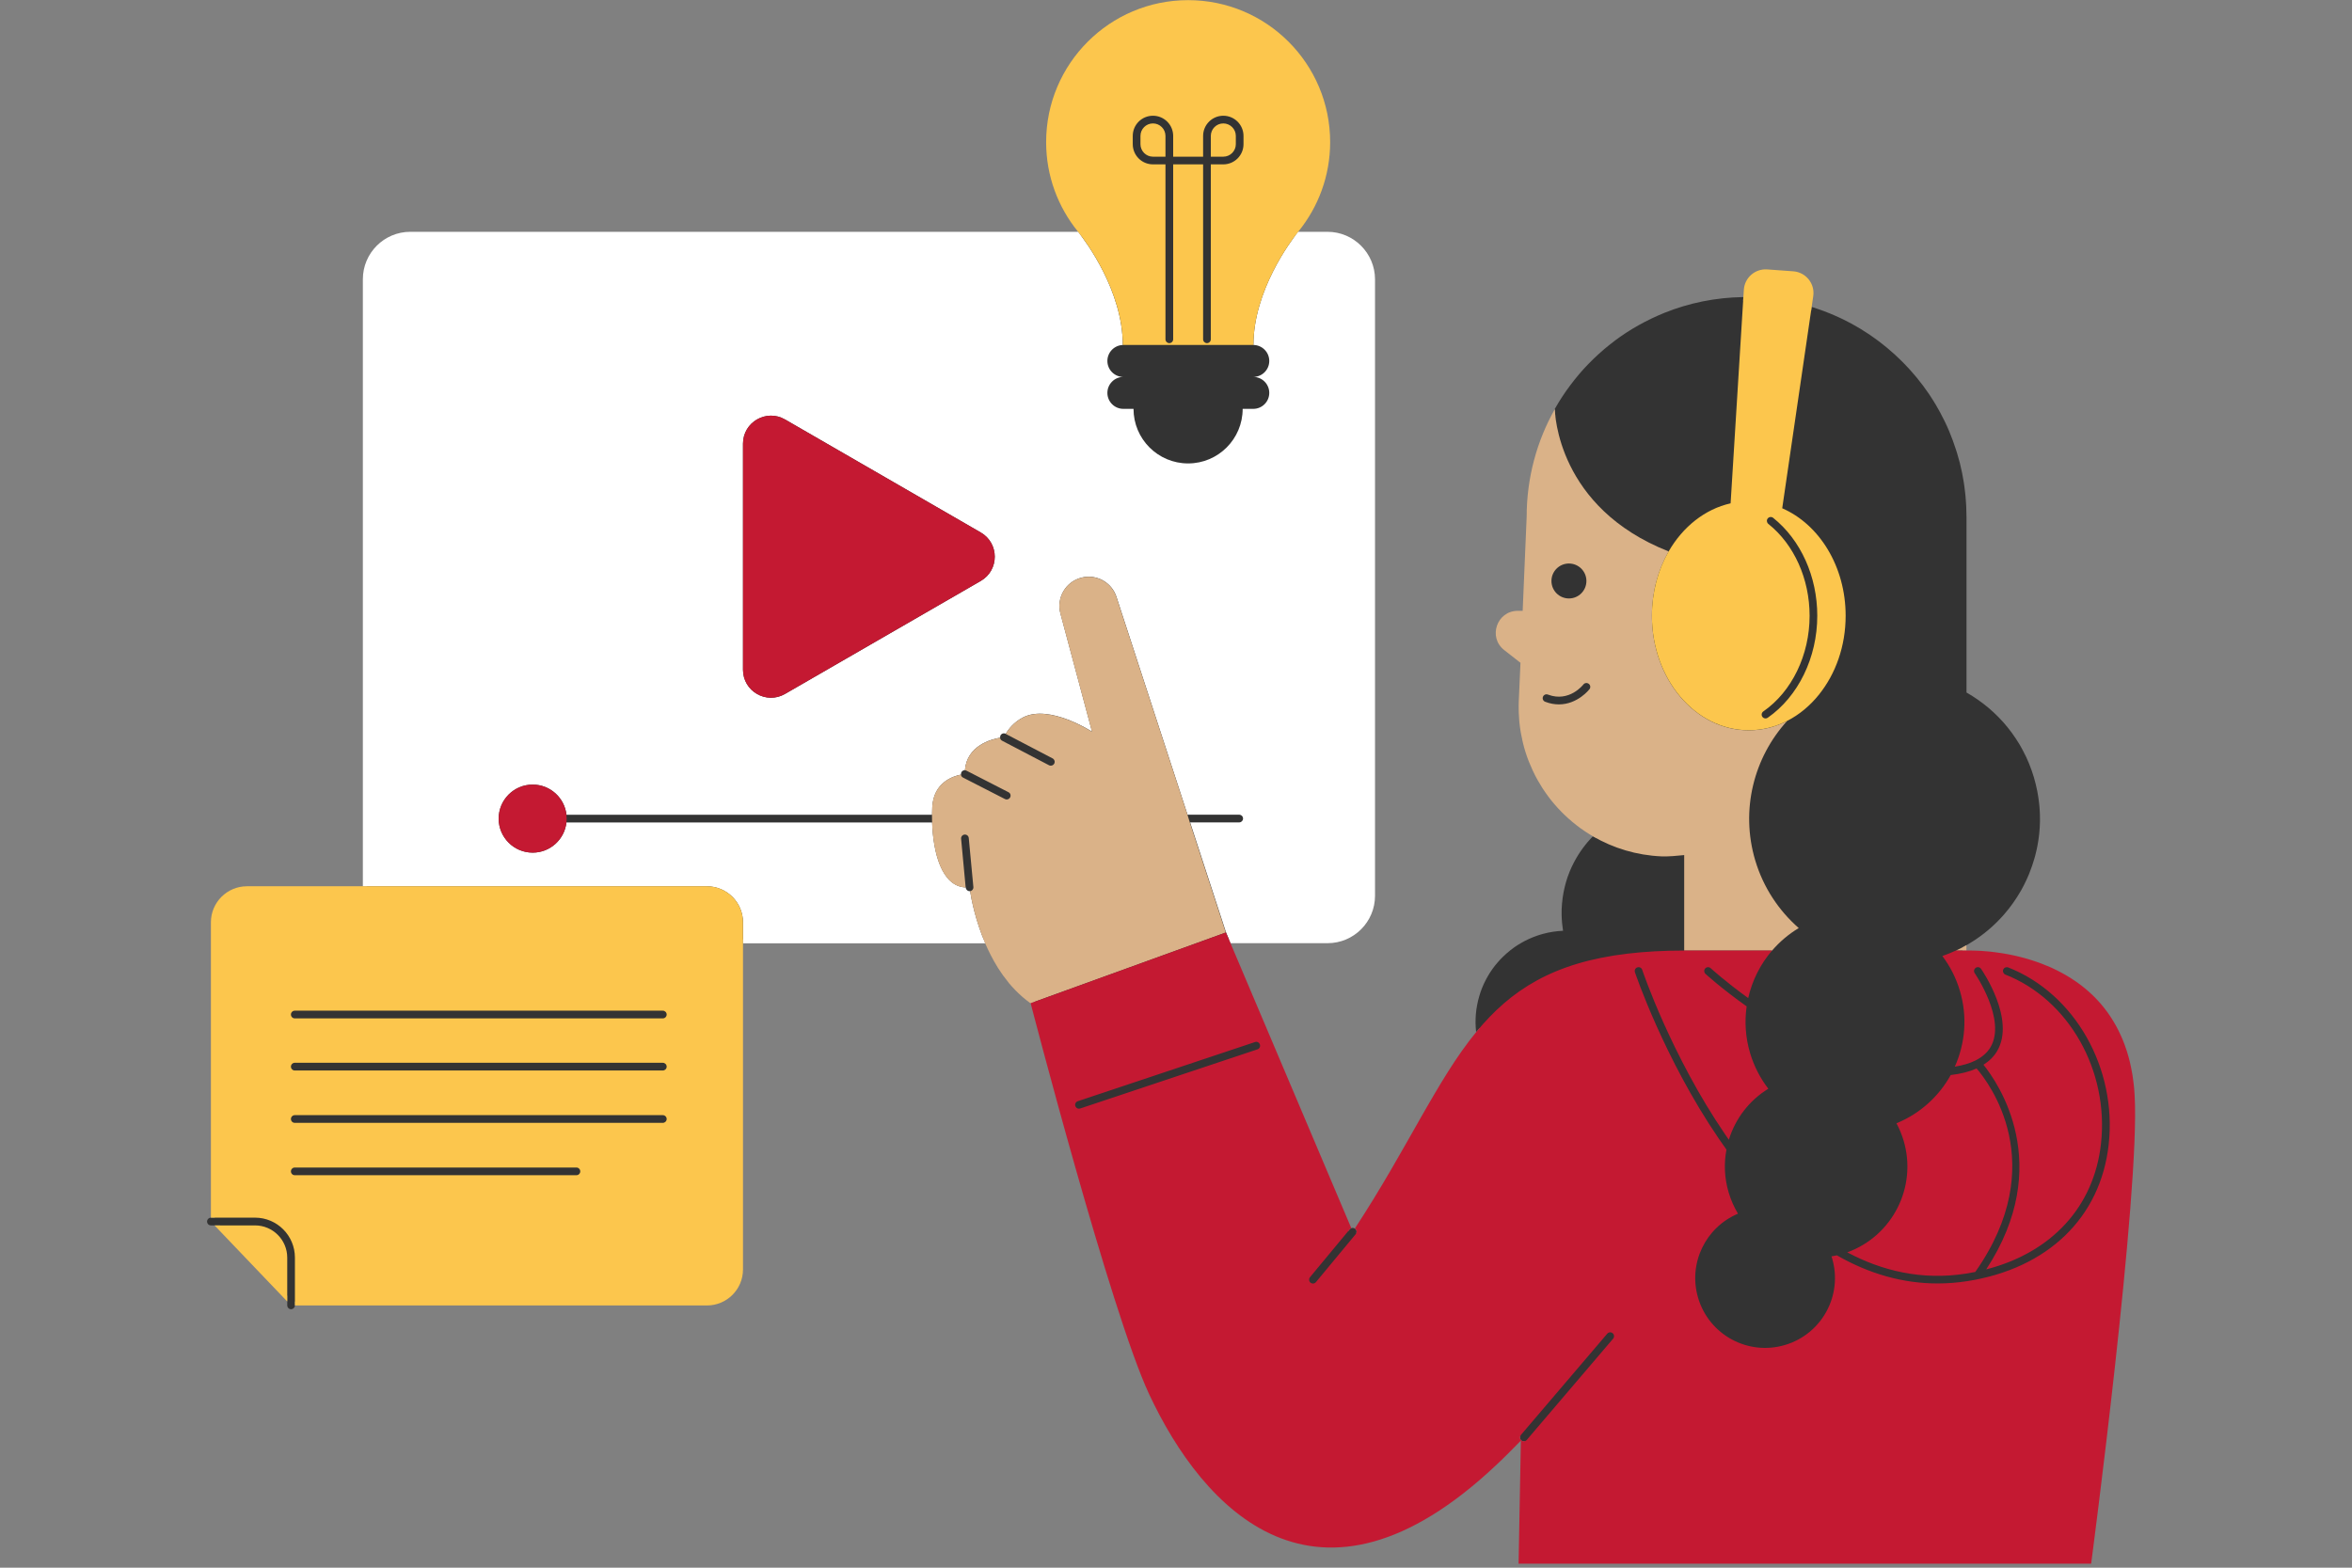 <svg xmlns="http://www.w3.org/2000/svg" xmlns:xlink="http://www.w3.org/1999/xlink" width="507" viewBox="0 0 380.25 253.5" height="338" preserveAspectRatio="xMidYMid meet"><rect x="0" y="0" width="380.25" height="253.5" fill="#808080" stroke="none"/><defs><clipPath id="d05c536bb6"><path d="M 33.477 0 L 345 0 L 345 253 L 33.477 253 Z M 33.477 0 " clip-rule="nonzero"></path></clipPath></defs><g clip-path="url(#d05c536bb6)"><path fill="#333333" d="M 337.531 252.227 L 246.145 252.227 L 246.5 233.039 C 246.449 233.051 246.406 233.07 246.359 233.07 C 246.215 233.07 246.07 233.02 245.953 232.922 C 245.699 232.703 245.668 232.324 245.871 232.062 L 245.438 232.516 C 244.055 233.949 242.711 235.277 241.438 236.48 C 232.184 245.195 223.367 249.621 215.223 249.621 C 200.047 249.621 190.613 234.301 186.344 225.176 C 180.223 212.09 167.359 162.57 167.23 162.066 L 167.172 161.852 L 166.988 161.719 C 164.051 159.629 161.652 156.457 159.863 152.281 L 159.699 151.902 L 119.5 151.902 L 119.5 205.258 C 119.5 208.133 117.164 210.465 114.289 210.465 L 47.68 210.465 L 47.68 211.086 C 47.68 211.176 47.664 211.254 47.633 211.328 C 47.617 211.359 47.594 211.387 47.574 211.418 C 47.531 211.492 47.469 211.547 47.402 211.598 C 47.301 211.664 47.191 211.711 47.066 211.711 C 46.723 211.711 46.441 211.43 46.441 211.086 L 46.441 209.531 L 35.555 198.152 L 34.098 198.152 C 33.754 198.152 33.477 197.871 33.477 197.527 C 33.477 197.188 33.754 196.906 34.098 196.906 L 34.719 196.906 L 34.719 149.152 C 34.719 146.277 37.055 143.941 39.93 143.941 L 59.285 143.941 L 59.285 45.152 C 59.285 41.262 62.445 38.102 66.336 38.102 L 175.598 38.102 L 175.461 37.934 L 175.469 37.934 L 174.715 36.996 C 171.465 32.977 169.754 28.129 169.754 22.977 C 169.754 10.66 179.773 0.637 192.094 0.637 C 204.406 0.637 214.426 10.656 214.426 22.977 C 214.426 28.133 212.707 32.98 209.465 36.996 L 208.582 38.09 L 209.883 38.102 L 214.625 38.102 C 218.512 38.102 221.676 41.262 221.676 45.152 L 221.676 144.863 C 221.676 148.754 218.512 151.914 214.625 151.914 L 197.992 151.914 L 217.977 199.066 L 218.219 198.773 C 218.289 198.691 218.371 198.641 218.457 198.605 C 218.543 198.566 218.633 198.555 218.723 198.562 C 218.742 198.562 218.754 198.562 218.773 198.566 C 218.863 198.582 218.953 198.609 219.035 198.66 C 219.055 198.672 219.078 198.68 219.098 198.691 C 219.348 198.898 219.383 199.246 219.211 199.508 L 219.223 199.512 L 219.559 198.996 C 223.266 193.328 226.289 188.004 228.953 183.297 C 232.488 177.062 235.535 171.68 239.129 167.301 L 239.297 167.094 L 239.266 166.836 C 239.238 166.621 239.238 166.43 239.227 166.223 C 239.035 166.449 238.84 166.672 238.648 166.902 C 238.648 166.902 238.648 166.902 238.648 166.895 C 238.625 166.668 238.605 166.438 238.586 166.199 C 238.574 165.965 238.562 165.727 238.555 165.488 C 238.547 165.234 238.555 164.984 238.562 164.738 C 238.562 164.656 238.574 164.574 238.574 164.496 C 238.578 164.328 238.594 164.16 238.605 163.996 C 238.609 163.891 238.629 163.785 238.641 163.68 C 238.656 163.543 238.668 163.398 238.684 163.262 C 238.699 163.152 238.723 163.031 238.742 162.922 C 238.762 162.797 238.777 162.664 238.805 162.539 C 238.828 162.422 238.855 162.305 238.879 162.188 C 238.902 162.066 238.93 161.949 238.953 161.832 C 238.984 161.707 239.016 161.59 239.051 161.465 C 239.082 161.352 239.109 161.246 239.141 161.133 C 239.176 161.004 239.219 160.879 239.258 160.75 C 239.289 160.648 239.32 160.551 239.352 160.449 C 239.395 160.32 239.445 160.188 239.496 160.059 C 239.531 159.965 239.562 159.871 239.602 159.777 C 239.656 159.641 239.711 159.512 239.77 159.379 C 239.805 159.293 239.836 159.211 239.879 159.125 C 239.941 158.988 240.012 158.852 240.078 158.715 C 240.117 158.641 240.152 158.566 240.191 158.488 C 240.266 158.348 240.34 158.211 240.414 158.074 C 240.453 158.004 240.488 157.938 240.527 157.875 C 240.609 157.73 240.695 157.594 240.781 157.449 C 240.82 157.395 240.852 157.332 240.887 157.277 C 240.98 157.133 241.074 156.992 241.176 156.855 C 241.211 156.805 241.242 156.754 241.281 156.699 C 241.379 156.555 241.492 156.41 241.598 156.273 C 241.629 156.23 241.664 156.188 241.695 156.145 C 241.809 156 241.926 155.859 242.047 155.723 C 242.078 155.684 242.109 155.648 242.141 155.609 C 242.262 155.465 242.387 155.324 242.52 155.188 C 242.551 155.156 242.574 155.125 242.605 155.094 C 242.742 154.949 242.879 154.812 243.023 154.676 C 243.047 154.652 243.07 154.625 243.098 154.609 C 243.246 154.465 243.395 154.328 243.547 154.195 C 243.562 154.18 243.59 154.16 243.605 154.141 C 243.762 154.004 243.926 153.867 244.094 153.738 C 244.113 153.723 244.125 153.711 244.141 153.691 C 244.309 153.555 244.484 153.43 244.66 153.301 C 244.672 153.293 244.684 153.281 244.695 153.27 C 244.875 153.141 245.059 153.016 245.242 152.895 C 245.25 152.891 245.262 152.883 245.27 152.879 C 245.457 152.754 245.648 152.637 245.848 152.523 C 245.855 152.523 245.859 152.516 245.867 152.516 C 246.066 152.398 246.266 152.285 246.469 152.18 C 246.469 152.18 246.477 152.18 246.477 152.176 C 248.348 151.199 250.457 150.605 252.699 150.512 C 252.637 150.133 252.594 149.746 252.555 149.363 C 252.547 149.281 252.535 149.199 252.531 149.121 C 252.5 148.727 252.473 148.328 252.469 147.93 C 252.461 147.625 252.469 147.32 252.473 147.016 C 252.48 146.93 252.488 146.844 252.492 146.75 C 252.504 146.539 252.512 146.32 252.531 146.109 C 252.535 146.02 252.547 145.926 252.562 145.84 C 252.578 145.629 252.605 145.422 252.629 145.219 C 252.641 145.137 252.656 145.055 252.668 144.977 C 252.699 144.766 252.73 144.547 252.773 144.336 C 252.785 144.266 252.805 144.199 252.816 144.129 C 252.859 143.906 252.91 143.688 252.961 143.465 C 252.973 143.406 252.992 143.344 253.004 143.289 C 253.059 143.059 253.121 142.836 253.184 142.609 C 253.195 142.566 253.215 142.52 253.227 142.473 C 253.297 142.238 253.371 142.008 253.449 141.777 C 253.465 141.746 253.477 141.715 253.488 141.676 C 253.574 141.434 253.664 141.191 253.762 140.957 C 253.77 140.938 253.781 140.914 253.785 140.895 C 253.887 140.645 254 140.402 254.109 140.16 C 254.117 140.148 254.121 140.133 254.129 140.121 C 254.246 139.875 254.371 139.625 254.496 139.383 C 254.496 139.375 254.504 139.371 254.504 139.371 C 255.312 137.844 256.332 136.449 257.531 135.23 C 257.719 135.336 257.914 135.438 258.105 135.543 L 258.539 135.102 L 257.844 134.695 C 250.246 130.277 245.762 122.098 246.145 113.34 L 246.434 106.871 L 243.551 104.613 C 242.34 103.664 242.262 102.309 242.594 101.352 C 242.922 100.395 243.82 99.379 245.363 99.379 L 246.781 99.379 L 246.781 98.758 L 247.43 83.586 C 247.43 77.863 248.816 72.258 251.449 67.277 C 251.379 66.645 251.367 66.234 251.359 66.133 C 251.547 65.797 251.746 65.469 251.945 65.137 C 252.02 65.012 252.105 64.891 252.18 64.758 C 252.305 64.559 252.43 64.359 252.562 64.16 C 252.66 64.004 252.766 63.855 252.867 63.707 C 252.977 63.539 253.09 63.371 253.203 63.207 C 253.312 63.047 253.438 62.887 253.559 62.723 C 253.664 62.574 253.77 62.426 253.879 62.281 C 254.012 62.109 254.141 61.941 254.273 61.773 C 254.371 61.641 254.477 61.504 254.578 61.375 C 254.719 61.191 254.871 61.02 255.02 60.84 C 255.117 60.719 255.211 60.602 255.312 60.488 C 255.469 60.305 255.629 60.121 255.789 59.941 C 255.883 59.836 255.973 59.73 256.062 59.633 C 256.238 59.445 256.414 59.258 256.586 59.078 C 256.676 58.984 256.762 58.891 256.848 58.805 C 257.035 58.609 257.227 58.426 257.414 58.238 C 257.496 58.156 257.578 58.074 257.656 58 C 257.855 57.809 258.062 57.613 258.273 57.422 C 258.348 57.355 258.418 57.285 258.492 57.219 C 258.707 57.02 258.934 56.824 259.152 56.637 C 259.219 56.582 259.281 56.527 259.344 56.469 C 259.574 56.27 259.809 56.078 260.047 55.891 C 260.109 55.84 260.164 55.793 260.223 55.75 C 260.469 55.551 260.719 55.355 260.973 55.168 C 261.023 55.133 261.074 55.09 261.121 55.051 C 261.383 54.859 261.652 54.664 261.918 54.473 C 261.965 54.441 262.008 54.41 262.051 54.379 C 262.324 54.188 262.605 54 262.883 53.82 C 262.922 53.793 262.957 53.77 262.996 53.746 C 263.281 53.559 263.574 53.371 263.875 53.195 C 263.906 53.18 263.934 53.16 263.965 53.141 C 264.27 52.953 264.578 52.781 264.887 52.605 C 264.914 52.594 264.93 52.582 264.957 52.57 C 265.273 52.387 265.59 52.219 265.914 52.051 C 265.934 52.047 265.953 52.035 265.965 52.027 C 266.293 51.859 266.625 51.691 266.961 51.531 C 266.973 51.523 266.984 51.516 266.992 51.512 C 267.332 51.348 267.676 51.188 268.023 51.039 C 268.031 51.039 268.035 51.031 268.035 51.031 C 268.383 50.875 268.738 50.727 269.102 50.582 C 273.043 48.996 277.344 48.102 281.844 48.039 L 281.805 48.66 C 281.824 48.66 281.836 48.66 281.855 48.66 L 282.434 48.656 L 282.539 46.926 C 282.633 45.402 283.902 44.207 285.434 44.207 C 285.5 44.207 285.578 44.207 285.645 44.211 L 289.863 44.516 C 290.68 44.574 291.406 44.957 291.918 45.594 C 292.426 46.227 292.645 47.023 292.527 47.828 L 292.203 50.062 L 292.715 50.215 C 292.746 50.23 292.777 50.234 292.809 50.246 L 292.898 49.625 C 293.004 49.656 293.105 49.695 293.203 49.727 C 293.609 49.855 294.016 49.992 294.41 50.137 C 294.605 50.203 294.793 50.277 294.977 50.348 C 295.289 50.465 295.602 50.582 295.906 50.715 C 296.105 50.797 296.305 50.883 296.496 50.965 C 296.801 51.094 297.102 51.23 297.398 51.367 C 297.586 51.453 297.766 51.535 297.953 51.629 C 298.309 51.805 298.656 51.984 299.012 52.172 C 299.129 52.234 299.246 52.289 299.359 52.352 C 299.809 52.594 300.25 52.855 300.691 53.117 C 300.848 53.211 301 53.309 301.156 53.41 C 301.449 53.59 301.742 53.777 302.023 53.961 C 302.195 54.082 302.363 54.191 302.539 54.312 C 302.805 54.496 303.074 54.684 303.336 54.879 C 303.496 54.996 303.664 55.121 303.828 55.246 C 304.113 55.461 304.391 55.688 304.672 55.91 C 304.805 56.016 304.926 56.117 305.059 56.223 C 305.449 56.543 305.836 56.879 306.215 57.223 C 306.32 57.324 306.426 57.422 306.531 57.516 C 306.812 57.777 307.086 58.031 307.355 58.301 C 307.492 58.438 307.629 58.578 307.766 58.715 C 307.996 58.953 308.227 59.195 308.457 59.438 C 308.594 59.586 308.73 59.738 308.867 59.887 C 309.098 60.148 309.328 60.41 309.551 60.676 C 309.664 60.812 309.781 60.945 309.895 61.082 C 310.223 61.48 310.539 61.883 310.852 62.301 C 310.883 62.344 310.914 62.387 310.945 62.426 C 311.223 62.805 311.5 63.191 311.766 63.574 C 311.867 63.727 311.965 63.875 312.066 64.023 C 312.258 64.316 312.445 64.609 312.629 64.906 C 312.738 65.074 312.836 65.242 312.938 65.41 C 313.117 65.711 313.285 66.008 313.453 66.312 C 313.539 66.477 313.633 66.637 313.719 66.801 C 313.918 67.172 314.113 67.547 314.297 67.926 C 314.348 68.02 314.398 68.113 314.441 68.211 C 314.672 68.684 314.883 69.164 315.09 69.648 C 315.152 69.793 315.207 69.934 315.262 70.078 C 315.406 70.426 315.551 70.781 315.68 71.141 C 315.75 71.324 315.809 71.504 315.871 71.684 C 315.992 72.02 316.102 72.348 316.215 72.691 C 316.27 72.871 316.332 73.051 316.391 73.238 C 316.5 73.613 316.605 73.992 316.711 74.367 C 316.75 74.508 316.793 74.652 316.832 74.793 C 316.961 75.316 317.086 75.84 317.191 76.367 C 317.215 76.477 317.23 76.582 317.254 76.691 C 317.34 77.121 317.414 77.551 317.484 77.98 C 317.516 78.168 317.539 78.348 317.566 78.535 C 317.613 78.902 317.664 79.27 317.703 79.637 C 317.727 79.836 317.746 80.027 317.766 80.227 C 317.801 80.605 317.828 80.992 317.852 81.379 C 317.863 81.551 317.875 81.734 317.883 81.906 C 317.906 82.465 317.926 83.027 317.926 83.586 L 317.926 111.984 C 318.562 112.348 319.184 112.738 319.781 113.156 C 320.078 113.359 320.371 113.578 320.656 113.801 C 320.664 113.809 320.668 113.809 320.676 113.812 C 320.957 114.031 321.234 114.258 321.512 114.488 C 321.523 114.5 321.535 114.504 321.547 114.516 C 321.816 114.742 322.074 114.977 322.332 115.215 C 322.352 115.234 322.367 115.25 322.387 115.27 C 322.637 115.5 322.879 115.738 323.117 115.98 C 323.141 116.012 323.172 116.035 323.195 116.066 C 323.426 116.305 323.652 116.539 323.867 116.781 C 323.906 116.824 323.941 116.871 323.98 116.914 C 324.184 117.148 324.391 117.387 324.582 117.629 C 324.633 117.684 324.676 117.746 324.719 117.805 C 324.906 118.031 325.086 118.27 325.262 118.512 C 325.316 118.586 325.367 118.66 325.422 118.742 C 325.586 118.973 325.746 119.203 325.902 119.434 C 325.965 119.527 326.027 119.625 326.09 119.727 C 326.234 119.941 326.371 120.168 326.508 120.391 C 326.574 120.508 326.645 120.629 326.707 120.746 C 326.824 120.957 326.949 121.168 327.059 121.387 C 327.137 121.531 327.203 121.68 327.277 121.824 C 327.379 122.023 327.477 122.215 327.578 122.418 C 327.656 122.594 327.73 122.773 327.809 122.949 C 327.887 123.129 327.969 123.305 328.043 123.484 C 328.137 123.707 328.219 123.934 328.297 124.16 C 328.355 124.305 328.41 124.441 328.461 124.586 C 328.59 124.957 328.715 125.34 328.828 125.719 C 328.934 126.086 329.031 126.445 329.121 126.812 C 329.152 126.93 329.176 127.051 329.199 127.168 C 329.258 127.418 329.312 127.66 329.363 127.906 C 329.387 128.051 329.414 128.188 329.438 128.332 C 329.473 128.555 329.52 128.785 329.551 129.008 C 329.566 129.16 329.594 129.301 329.609 129.449 C 329.641 129.676 329.668 129.898 329.688 130.117 C 329.699 130.262 329.719 130.41 329.73 130.551 C 329.75 130.781 329.762 131.012 329.773 131.242 C 329.781 131.379 329.793 131.512 329.793 131.648 C 329.805 131.934 329.805 132.227 329.805 132.512 C 329.805 132.605 329.805 132.699 329.805 132.793 C 329.797 133.121 329.785 133.453 329.766 133.781 C 329.762 133.93 329.742 134.074 329.734 134.223 C 329.719 134.43 329.703 134.641 329.68 134.844 C 329.66 135.012 329.641 135.18 329.617 135.344 C 329.594 135.531 329.566 135.711 329.543 135.891 C 329.52 136.066 329.488 136.238 329.457 136.414 C 329.426 136.582 329.395 136.754 329.363 136.926 C 329.324 137.105 329.289 137.285 329.25 137.465 C 329.215 137.621 329.176 137.777 329.137 137.934 C 329.094 138.125 329.047 138.312 328.996 138.5 C 328.965 138.621 328.926 138.742 328.891 138.863 C 328.672 139.617 328.422 140.359 328.129 141.086 C 328.094 141.18 328.062 141.266 328.023 141.359 C 327.93 141.586 327.84 141.801 327.738 142.02 C 327.695 142.113 327.656 142.207 327.613 142.293 C 327.508 142.52 327.402 142.734 327.297 142.953 C 327.258 143.035 327.215 143.113 327.172 143.195 C 327.055 143.426 326.938 143.648 326.812 143.875 C 326.781 143.926 326.75 143.98 326.723 144.031 C 325.945 145.391 325.039 146.676 324.004 147.863 C 324 147.875 323.988 147.883 323.98 147.895 C 323.773 148.129 323.562 148.359 323.344 148.59 C 323.332 148.602 323.328 148.617 323.312 148.621 C 321.754 150.266 319.938 151.695 317.906 152.848 C 317.703 152.965 317.496 153.07 317.285 153.184 L 317.285 154.379 L 317.934 154.352 C 317.949 154.352 318.137 154.348 318.469 154.348 C 322.598 154.348 343.262 155.449 344.508 177.219 C 345.355 191.703 338.324 246.188 337.531 252.227 Z M 337.531 252.227 " fill-opacity="1" fill-rule="nonzero"></path></g><path fill="#ffffff" d="M 214.613 37.484 L 209.871 37.484 C 209.832 37.531 209.797 37.578 209.758 37.621 C 208.668 39.004 202.641 47.012 202.641 55.785 L 202.621 55.785 C 204.047 55.785 205.203 56.941 205.203 58.367 C 205.203 59.793 204.047 60.949 202.621 60.949 C 204.047 60.949 205.203 62.109 205.203 63.531 C 205.203 64.957 204.047 66.113 202.621 66.113 L 200.902 66.113 C 200.902 70.988 196.953 74.938 192.082 74.938 C 187.207 74.938 183.258 70.988 183.258 66.113 L 181.613 66.113 C 180.191 66.113 179.031 64.957 179.031 63.531 C 179.031 62.109 180.191 60.949 181.613 60.949 C 180.191 60.949 179.031 59.793 179.031 58.367 C 179.031 56.941 180.191 55.785 181.613 55.785 L 181.523 55.785 C 181.523 47.012 175.5 39.004 174.402 37.621 C 174.367 37.578 174.328 37.531 174.293 37.484 L 66.336 37.484 C 62.098 37.484 58.664 40.922 58.664 45.156 L 58.664 143.32 L 114.289 143.32 C 117.512 143.32 120.121 145.934 120.121 149.152 L 120.121 152.535 L 159.289 152.535 C 157.703 148.844 157.055 145.449 156.844 144.105 C 156.832 144.105 156.824 144.109 156.812 144.109 C 156.793 144.109 156.777 144.109 156.758 144.109 C 156.441 144.109 156.168 143.867 156.141 143.543 L 156.137 143.5 C 152.207 143.34 150.863 137.789 150.703 132.992 L 91.578 132.992 C 91.27 135.734 88.945 137.871 86.121 137.871 C 83.086 137.871 80.621 135.406 80.621 132.371 C 80.621 129.332 83.086 126.867 86.121 126.867 C 88.945 126.867 91.273 129.004 91.586 131.746 L 150.691 131.746 C 150.695 131.316 150.703 130.902 150.727 130.504 C 150.934 126.531 154.043 125.512 155.375 125.25 C 155.355 125.125 155.363 125.004 155.426 124.879 C 155.539 124.652 155.77 124.535 156.004 124.543 C 156.32 120.59 160.18 119.547 161.699 119.285 C 161.68 119.16 161.691 119.035 161.754 118.918 C 161.914 118.613 162.289 118.492 162.594 118.656 C 163.012 117.957 163.914 116.746 165.449 115.98 C 169.719 113.852 176.555 118.32 176.555 118.32 L 171.441 99.203 C 170.758 96.648 172.305 94.02 174.883 93.395 C 177.285 92.801 179.734 94.164 180.5 96.516 L 191.992 131.742 L 200.344 131.742 C 200.688 131.742 200.965 132.02 200.965 132.363 C 200.965 132.707 200.688 132.984 200.344 132.984 L 192.406 132.984 L 198.211 150.773 L 198.949 152.516 L 214.629 152.516 C 218.867 152.516 222.301 149.082 222.301 144.844 L 222.301 45.152 C 222.285 40.922 218.848 37.484 214.613 37.484 Z M 158.562 93.941 L 126.91 112.215 C 123.891 113.957 120.121 111.781 120.121 108.297 L 120.121 71.746 C 120.121 68.262 123.891 66.082 126.91 67.824 L 158.562 86.102 C 161.578 87.844 161.578 92.199 158.562 93.941 Z M 158.562 93.941 " fill-opacity="1" fill-rule="nonzero"></path><path fill="#dab288" d="M 294.113 112.27 C 294.113 112.277 294.113 112.289 294.113 112.297 C 294.094 112.309 294.082 112.316 294.07 112.328 C 294.082 112.309 294.102 112.289 294.113 112.27 Z M 316.207 153.719 L 317.914 153.719 L 317.914 152.836 C 317.367 153.152 316.793 153.449 316.207 153.719 Z M 290.805 150.07 C 289.152 151.062 287.703 152.301 286.484 153.719 L 272.285 153.719 L 272.285 138.27 C 271.074 138.391 269.859 138.516 268.629 138.48 C 264.582 138.305 260.816 137.148 257.547 135.242 C 256.617 134.703 255.727 134.105 254.887 133.453 C 254.871 133.434 254.844 133.422 254.824 133.402 C 253.992 132.75 253.195 132.047 252.457 131.293 C 252.441 131.281 252.438 131.27 252.426 131.262 C 252.07 130.902 251.727 130.527 251.398 130.148 C 251.371 130.121 251.348 130.094 251.328 130.066 C 250.656 129.289 250.043 128.461 249.477 127.602 C 249.43 127.539 249.395 127.477 249.355 127.418 C 249.094 127.012 248.848 126.594 248.605 126.172 C 248.59 126.152 248.578 126.133 248.574 126.117 C 248.324 125.668 248.086 125.215 247.871 124.746 C 247.84 124.68 247.809 124.609 247.777 124.547 C 247.598 124.156 247.422 123.766 247.262 123.359 C 247.223 123.266 247.18 123.168 247.141 123.074 C 246.781 122.145 246.48 121.195 246.238 120.219 C 246.207 120.094 246.176 119.969 246.152 119.844 C 246.059 119.445 245.977 119.043 245.902 118.629 C 245.883 118.535 245.867 118.438 245.848 118.344 C 245.766 117.852 245.699 117.355 245.648 116.855 C 245.637 116.746 245.629 116.625 245.617 116.516 C 245.578 116.117 245.555 115.711 245.543 115.301 C 245.535 115.16 245.531 115.016 245.531 114.871 C 245.52 114.363 245.52 113.844 245.543 113.328 L 245.816 107.176 L 243.184 105.117 C 240.527 103.039 242.004 98.773 245.375 98.773 L 246.172 98.773 L 246.172 98.77 L 246.816 83.582 C 246.816 77.254 248.469 71.297 251.371 66.156 C 251.391 66.836 251.809 82.098 269.777 89.168 C 268.066 92.137 267.066 95.719 267.066 99.586 C 267.066 109.809 274.078 118.094 282.727 118.094 C 284.93 118.094 287.02 117.555 288.918 116.59 C 283.566 122.477 281.34 130.934 283.766 139.113 C 285.078 143.512 287.578 147.246 290.805 150.07 Z M 250.824 93.945 C 250.824 95.508 252.09 96.773 253.648 96.773 C 255.211 96.773 256.477 95.508 256.477 93.945 C 256.477 92.387 255.211 91.121 253.648 91.121 C 252.094 91.121 250.824 92.387 250.824 93.945 Z M 256.855 110.574 C 256.582 110.367 256.188 110.418 255.984 110.691 C 255.957 110.723 253.699 113.629 250.254 112.316 C 249.93 112.191 249.574 112.352 249.449 112.676 C 249.324 113 249.488 113.355 249.812 113.477 C 250.605 113.785 251.348 113.902 252.031 113.902 C 255.07 113.902 256.953 111.469 256.973 111.445 C 257.184 111.172 257.129 110.777 256.855 110.574 Z M 191.98 131.754 L 180.488 96.527 C 179.723 94.176 177.273 92.812 174.871 93.406 C 172.293 94.035 170.746 96.66 171.43 99.219 L 176.543 118.332 C 176.543 118.332 169.711 113.863 165.438 115.992 C 163.898 116.758 163 117.973 162.582 118.668 L 170.18 122.637 C 170.484 122.801 170.602 123.172 170.441 123.477 C 170.328 123.688 170.109 123.812 169.887 123.812 C 169.785 123.812 169.691 123.789 169.602 123.746 L 162.004 119.773 C 161.816 119.676 161.711 119.496 161.684 119.301 C 160.168 119.562 156.309 120.609 155.992 124.559 C 156.078 124.559 156.168 124.578 156.254 124.621 L 163.043 128.102 C 163.348 128.258 163.473 128.629 163.309 128.941 C 163.195 129.16 162.98 129.277 162.754 129.277 C 162.66 129.277 162.562 129.25 162.469 129.207 L 155.68 125.73 C 155.492 125.637 155.387 125.457 155.355 125.262 C 154.027 125.52 150.91 126.539 150.711 130.516 C 150.691 130.914 150.68 131.328 150.672 131.758 C 150.664 132.164 150.672 132.582 150.691 133.004 C 150.852 137.797 152.195 143.352 156.121 143.512 L 155.383 135.629 C 155.352 135.289 155.602 134.984 155.941 134.953 C 156.285 134.922 156.59 135.168 156.621 135.512 L 157.367 143.438 C 157.398 143.77 157.16 144.062 156.832 144.109 C 157.043 145.453 157.691 148.852 159.277 152.543 C 159.824 153.812 160.484 155.117 161.27 156.387 C 161.293 156.43 161.324 156.473 161.348 156.52 C 161.598 156.91 161.859 157.301 162.133 157.688 C 162.164 157.73 162.195 157.773 162.234 157.816 C 162.512 158.203 162.805 158.582 163.109 158.957 C 163.117 158.965 163.117 158.969 163.121 158.977 C 163.422 159.336 163.746 159.691 164.074 160.035 C 164.129 160.094 164.191 160.156 164.25 160.215 C 164.574 160.543 164.91 160.859 165.258 161.164 C 165.32 161.223 165.387 161.277 165.449 161.328 C 165.824 161.645 166.203 161.949 166.602 162.234 C 166.602 162.234 188.715 154.223 195.926 151.609 C 197.332 151.098 198.172 150.793 198.172 150.793 L 192.367 133.004 Z M 191.98 131.754 " fill-opacity="1" fill-rule="nonzero"></path><path fill="#c41932" d="M 158.562 93.941 L 126.91 112.215 C 123.891 113.957 120.121 111.781 120.121 108.297 L 120.121 71.746 C 120.121 68.262 123.891 66.082 126.91 67.824 L 158.562 86.102 C 161.578 87.844 161.578 92.199 158.562 93.941 Z M 86.117 126.875 C 83.078 126.875 80.617 129.34 80.617 132.375 C 80.617 135.41 83.078 137.875 86.117 137.875 C 88.941 137.875 91.27 135.742 91.574 132.996 C 91.598 132.793 91.609 132.586 91.609 132.375 C 91.609 132.164 91.598 131.957 91.574 131.754 C 91.27 129.008 88.941 126.875 86.117 126.875 Z M 338.078 252.852 L 245.512 252.852 L 245.879 232.953 C 245.27 233.582 244.66 234.203 244.043 234.812 C 243.926 234.93 243.805 235.043 243.695 235.16 C 243.086 235.766 242.477 236.363 241.859 236.934 C 212.914 264.211 194.484 244.059 185.777 225.434 C 179.562 212.145 166.625 162.223 166.625 162.223 C 166.625 162.223 188.738 154.211 195.949 151.598 C 197.355 151.086 198.199 150.781 198.199 150.781 L 198.938 152.523 L 218.465 198.594 C 218.375 198.629 218.289 198.68 218.227 198.762 L 211.785 206.531 C 211.57 206.793 211.605 207.184 211.867 207.41 C 211.984 207.508 212.121 207.551 212.266 207.551 C 212.445 207.551 212.621 207.477 212.746 207.328 L 219.184 199.559 C 219.402 199.297 219.367 198.902 219.105 198.68 C 219.086 198.66 219.059 198.66 219.043 198.648 C 223.398 191.992 226.75 185.898 229.836 180.484 C 230.082 180.055 230.324 179.633 230.566 179.215 C 230.676 179.016 230.789 178.824 230.906 178.625 C 231.195 178.129 231.48 177.637 231.766 177.152 C 231.84 177.02 231.922 176.891 231.996 176.758 C 232.301 176.242 232.605 175.738 232.906 175.234 C 232.969 175.133 233.023 175.035 233.086 174.938 C 233.402 174.418 233.715 173.91 234.031 173.41 C 234.082 173.332 234.129 173.254 234.18 173.176 C 234.504 172.664 234.828 172.16 235.156 171.668 C 235.199 171.605 235.238 171.543 235.281 171.48 C 235.617 170.977 235.953 170.488 236.297 170 C 236.328 169.957 236.363 169.906 236.395 169.863 C 236.75 169.367 237.105 168.883 237.461 168.41 C 237.477 168.383 237.496 168.359 237.516 168.332 C 237.891 167.844 238.27 167.355 238.656 166.891 C 244.242 160.078 251.148 155.633 263.109 154.211 C 265.883 153.879 268.926 153.707 272.293 153.707 L 286.492 153.707 C 284.598 155.906 283.273 158.547 282.633 161.391 C 278.926 158.719 276.629 156.609 276.566 156.562 C 276.312 156.324 275.918 156.344 275.688 156.594 C 275.453 156.84 275.473 157.238 275.719 157.469 C 275.781 157.527 278.32 159.852 282.383 162.734 C 282.031 165.184 282.184 167.75 282.938 170.281 C 283.578 172.434 284.594 174.371 285.887 176.051 C 282.789 177.945 280.543 180.914 279.504 184.301 C 279.309 184.027 279.117 183.746 278.93 183.473 C 270.156 170.637 265.539 156.953 265.496 156.816 C 265.391 156.492 265.035 156.312 264.715 156.426 C 264.391 156.535 264.211 156.887 264.32 157.207 C 264.363 157.344 269.031 171.172 277.898 184.152 C 278.301 184.742 278.715 185.32 279.117 185.895 C 278.695 188.125 278.781 190.492 279.473 192.824 C 279.84 194.055 280.352 195.207 280.984 196.258 C 275.738 198.461 272.883 204.305 274.539 209.879 C 276.312 215.859 282.602 219.27 288.582 217.488 C 294.562 215.715 297.973 209.426 296.191 203.445 C 296.16 203.348 296.125 203.258 296.094 203.164 C 296.383 203.117 296.676 203.059 296.969 202.992 C 302.227 206.008 307.684 207.539 313.254 207.539 C 314.832 207.539 316.414 207.414 318.008 207.172 C 331.035 205.152 339.605 196.895 340.91 185.086 C 342.285 172.734 335.453 160.68 324.672 156.438 C 324.352 156.312 323.992 156.469 323.863 156.785 C 323.738 157.102 323.895 157.465 324.211 157.594 C 334.477 161.637 340.98 173.145 339.668 184.945 C 338.535 195.141 331.684 202.543 321.113 205.262 C 332.219 188.309 323.027 175.09 320.668 172.172 C 321.621 171.574 322.367 170.836 322.887 169.945 C 325.879 164.836 320.508 156.992 320.277 156.66 C 320.086 156.379 319.691 156.305 319.414 156.504 C 319.133 156.699 319.059 157.09 319.258 157.371 C 319.309 157.445 324.41 164.895 321.816 169.316 C 321.312 170.176 320.539 170.871 319.52 171.406 C 319.461 171.426 319.418 171.449 319.371 171.488 C 318.453 171.941 317.336 172.273 316.035 172.484 C 317.707 168.758 318.113 164.434 316.855 160.207 C 316.234 158.117 315.262 156.23 314.023 154.59 C 314.77 154.328 315.5 154.035 316.207 153.707 L 317.914 153.707 C 317.914 153.707 317.926 153.707 317.934 153.707 C 317.938 153.707 317.949 153.707 317.965 153.707 C 317.969 153.707 317.98 153.707 317.996 153.707 C 318.012 153.707 318.039 153.707 318.055 153.707 C 318.062 153.707 318.07 153.707 318.082 153.707 C 318.113 153.707 318.148 153.707 318.195 153.707 C 318.199 153.707 318.199 153.707 318.199 153.707 C 318.242 153.707 318.293 153.707 318.348 153.707 C 318.355 153.707 318.355 153.707 318.363 153.707 C 318.418 153.707 318.473 153.707 318.543 153.707 C 318.547 153.707 318.547 153.707 318.555 153.707 C 318.617 153.707 318.684 153.707 318.758 153.707 C 318.766 153.707 318.773 153.707 318.777 153.707 C 318.852 153.707 318.934 153.707 319.02 153.711 C 319.02 153.711 319.02 153.711 319.027 153.711 C 319.113 153.711 319.203 153.719 319.293 153.719 C 319.301 153.719 319.301 153.719 319.309 153.719 C 319.5 153.723 319.711 153.73 319.941 153.742 L 319.949 153.742 C 320.059 153.75 320.18 153.754 320.297 153.762 C 320.305 153.762 320.305 153.762 320.309 153.762 C 320.676 153.785 321.082 153.816 321.516 153.859 L 321.523 153.859 C 321.664 153.875 321.816 153.891 321.965 153.91 L 321.969 153.91 C 322.121 153.93 322.273 153.949 322.43 153.965 C 322.438 153.965 322.438 153.965 322.441 153.965 C 322.762 154.004 323.086 154.055 323.426 154.102 L 323.434 154.102 C 323.602 154.129 323.77 154.152 323.938 154.184 C 323.941 154.184 323.949 154.184 323.957 154.184 C 324.125 154.215 324.297 154.246 324.473 154.277 C 324.477 154.277 324.477 154.277 324.484 154.277 C 324.66 154.309 324.832 154.348 325.012 154.379 C 325.02 154.379 325.027 154.379 325.031 154.383 C 325.207 154.422 325.387 154.457 325.562 154.496 C 325.574 154.496 325.578 154.5 325.59 154.5 C 325.773 154.539 325.953 154.582 326.141 154.625 C 326.145 154.625 326.156 154.633 326.164 154.633 C 326.352 154.676 326.539 154.719 326.723 154.77 C 326.73 154.77 326.738 154.777 326.742 154.777 C 326.93 154.824 327.121 154.875 327.309 154.926 C 327.316 154.926 327.328 154.93 327.332 154.93 C 327.52 154.98 327.715 155.035 327.898 155.094 C 327.914 155.098 327.926 155.098 327.93 155.105 C 328.125 155.16 328.312 155.223 328.504 155.281 C 328.516 155.285 328.523 155.285 328.535 155.293 C 328.727 155.355 328.922 155.418 329.113 155.484 C 329.125 155.492 329.137 155.492 329.152 155.496 C 329.336 155.559 329.531 155.629 329.719 155.695 C 329.734 155.703 329.75 155.707 329.766 155.715 C 329.961 155.785 330.145 155.859 330.34 155.934 C 330.352 155.938 330.371 155.945 330.383 155.953 C 330.57 156.027 330.762 156.102 330.949 156.184 C 330.969 156.188 330.988 156.195 331.004 156.199 C 331.191 156.281 331.379 156.363 331.566 156.441 C 331.582 156.449 331.602 156.461 331.629 156.469 C 331.812 156.547 332 156.637 332.188 156.73 C 332.207 156.742 332.23 156.746 332.25 156.762 C 332.438 156.848 332.617 156.941 332.797 157.035 C 332.82 157.047 332.848 157.059 332.867 157.07 C 333.047 157.164 333.227 157.258 333.406 157.359 C 333.434 157.371 333.457 157.383 333.488 157.402 C 333.66 157.5 333.844 157.602 334.016 157.699 C 334.047 157.719 334.074 157.73 334.105 157.75 C 334.277 157.848 334.453 157.961 334.625 158.066 C 334.656 158.086 334.684 158.105 334.715 158.121 C 334.887 158.23 335.055 158.34 335.23 158.461 C 335.262 158.477 335.293 158.496 335.316 158.516 C 335.484 158.629 335.648 158.746 335.816 158.855 C 335.848 158.883 335.883 158.902 335.914 158.926 C 336.078 159.043 336.238 159.164 336.398 159.285 C 336.43 159.312 336.469 159.336 336.5 159.359 C 336.66 159.484 336.816 159.609 336.973 159.742 C 337.008 159.766 337.039 159.797 337.078 159.82 C 337.234 159.953 337.391 160.082 337.539 160.215 C 337.574 160.246 337.613 160.277 337.645 160.309 C 337.793 160.438 337.938 160.574 338.086 160.711 C 338.125 160.75 338.168 160.781 338.203 160.816 C 338.348 160.953 338.492 161.09 338.629 161.234 C 338.664 161.27 338.707 161.309 338.746 161.352 C 338.883 161.496 339.02 161.637 339.156 161.789 C 339.195 161.832 339.238 161.867 339.273 161.914 C 339.406 162.062 339.535 162.211 339.668 162.359 C 339.703 162.402 339.746 162.453 339.785 162.496 C 339.91 162.648 340.035 162.801 340.156 162.957 C 340.203 163.008 340.246 163.062 340.281 163.113 C 340.402 163.27 340.52 163.426 340.633 163.578 C 340.676 163.637 340.719 163.699 340.762 163.754 C 340.875 163.91 340.984 164.07 341.09 164.234 C 341.137 164.297 341.18 164.359 341.223 164.426 C 341.328 164.59 341.434 164.762 341.539 164.93 C 341.582 165 341.625 165.062 341.664 165.129 C 341.762 165.297 341.863 165.473 341.961 165.645 C 342.008 165.719 342.043 165.789 342.086 165.855 C 342.18 166.031 342.273 166.211 342.367 166.387 C 342.402 166.461 342.449 166.535 342.484 166.617 C 342.574 166.789 342.66 166.973 342.742 167.152 C 342.777 167.238 342.82 167.32 342.863 167.406 C 342.945 167.586 343.02 167.773 343.102 167.953 C 343.137 168.047 343.184 168.133 343.219 168.227 C 343.293 168.41 343.363 168.594 343.43 168.781 C 343.469 168.883 343.512 168.98 343.543 169.082 C 343.613 169.266 343.672 169.453 343.734 169.641 C 343.773 169.754 343.809 169.859 343.848 169.969 C 343.91 170.164 343.965 170.363 344.023 170.562 C 344.055 170.672 344.09 170.777 344.121 170.891 C 344.176 171.09 344.227 171.297 344.277 171.496 C 344.309 171.613 344.34 171.727 344.363 171.844 C 344.414 172.043 344.453 172.246 344.496 172.453 C 344.52 172.578 344.551 172.703 344.574 172.832 C 344.621 173.043 344.656 173.27 344.695 173.484 C 344.711 173.609 344.738 173.727 344.762 173.852 C 344.801 174.07 344.824 174.293 344.855 174.52 C 344.875 174.648 344.895 174.781 344.91 174.918 C 344.938 175.141 344.961 175.363 344.988 175.594 C 345 175.738 345.02 175.875 345.031 176.012 C 345.062 176.387 345.094 176.758 345.109 177.145 C 346.031 192.68 338.078 252.852 338.078 252.852 Z M 203.691 168.895 C 203.586 168.57 203.23 168.391 202.906 168.5 L 174.242 178.07 C 173.918 178.176 173.738 178.531 173.852 178.855 C 173.938 179.117 174.18 179.277 174.441 179.277 C 174.504 179.277 174.57 179.266 174.641 179.246 L 203.301 169.68 C 203.625 169.57 203.797 169.223 203.691 168.895 Z M 260.727 215.59 C 260.465 215.367 260.07 215.398 259.848 215.66 L 245.879 232.043 C 245.656 232.305 245.688 232.695 245.945 232.922 C 246.066 233.02 246.207 233.07 246.352 233.07 C 246.527 233.07 246.699 232.996 246.824 232.852 L 260.793 216.469 C 261.016 216.207 260.984 215.816 260.727 215.59 Z M 317.812 205.953 C 318.332 205.871 318.84 205.777 319.344 205.68 C 331.621 188.195 321.527 175.055 319.562 172.777 C 318.398 173.293 317 173.648 315.375 173.836 C 313.473 177.262 310.441 180.07 306.602 181.637 C 307.074 182.516 307.461 183.449 307.758 184.438 C 309.992 191.965 305.941 199.867 298.648 202.508 C 304.285 205.512 310.695 207.055 317.812 205.953 Z M 317.812 205.953 " fill-opacity="1" fill-rule="nonzero"></path><path fill="#fcc64d" d="M 188.422 21.98 L 188.422 25.336 L 186.398 25.336 C 185.285 25.336 184.379 24.426 184.379 23.312 L 184.379 21.98 C 184.379 20.867 185.285 19.957 186.398 19.957 C 187.516 19.957 188.422 20.867 188.422 21.98 Z M 197.773 19.957 C 196.66 19.957 195.754 20.867 195.754 21.98 L 195.754 25.336 L 197.773 25.336 C 198.887 25.336 199.797 24.426 199.797 23.312 L 199.797 21.98 C 199.797 20.867 198.887 19.957 197.773 19.957 Z M 215.047 22.98 C 215.047 28.445 213.129 33.453 209.945 37.395 L 209.949 37.395 C 209.949 37.395 209.922 37.43 209.891 37.473 C 209.883 37.48 209.883 37.48 209.875 37.484 C 209.84 37.531 209.801 37.578 209.766 37.621 C 208.676 39.004 202.645 47.012 202.645 55.785 L 181.527 55.785 C 181.527 47.012 175.504 39.004 174.41 37.621 C 174.371 37.578 174.336 37.531 174.297 37.484 C 174.293 37.48 174.293 37.473 174.285 37.473 C 174.254 37.43 174.223 37.395 174.223 37.395 L 174.23 37.395 C 171.043 33.453 169.129 28.438 169.129 22.98 C 169.129 10.301 179.406 0.023 192.086 0.023 C 204.77 0.023 215.047 10.301 215.047 22.98 Z M 201.039 21.98 C 201.039 20.176 199.574 18.715 197.773 18.715 C 195.977 18.715 194.508 20.176 194.508 21.98 L 194.508 25.336 L 189.668 25.336 L 189.668 21.98 C 189.668 20.176 188.203 18.715 186.398 18.715 C 184.594 18.715 183.133 20.176 183.133 21.98 L 183.133 23.312 C 183.133 25.117 184.594 26.578 186.398 26.578 L 188.422 26.578 L 188.422 54.863 C 188.422 55.207 188.703 55.488 189.043 55.488 C 189.387 55.488 189.668 55.207 189.668 54.863 L 189.668 26.578 L 194.508 26.578 L 194.508 54.863 C 194.508 55.207 194.789 55.488 195.129 55.488 C 195.473 55.488 195.754 55.207 195.754 54.863 L 195.754 26.578 L 197.773 26.578 C 199.574 26.578 201.039 25.117 201.039 23.312 Z M 298.387 99.57 C 298.387 104.488 296.766 108.953 294.113 112.27 C 294.102 112.289 294.082 112.309 294.07 112.328 C 292.621 114.125 290.879 115.582 288.918 116.578 C 287.02 117.547 284.922 118.082 282.727 118.082 C 274.078 118.082 267.066 109.793 267.066 99.57 C 267.066 95.707 268.066 92.125 269.777 89.156 C 272.074 85.18 275.641 82.324 279.789 81.391 L 281.855 48.02 L 281.93 46.863 C 282.047 44.91 283.746 43.43 285.699 43.566 L 289.918 43.871 C 291.961 44.02 293.449 45.867 293.148 47.891 L 292.898 49.594 L 288.133 82.188 C 294.121 84.793 298.387 91.59 298.387 99.57 Z M 293.801 99.57 C 293.801 93.227 291.133 87.309 286.664 83.734 C 286.398 83.52 286.004 83.566 285.789 83.836 C 285.578 84.102 285.621 84.496 285.887 84.715 C 290.062 88.047 292.559 93.605 292.559 99.578 C 292.559 105.918 289.688 111.844 285.078 115.039 C 284.797 115.234 284.723 115.625 284.922 115.906 C 285.043 116.078 285.234 116.172 285.434 116.172 C 285.559 116.172 285.684 116.137 285.789 116.062 C 290.734 112.625 293.801 106.309 293.801 99.57 Z M 41.23 198.152 L 34.688 198.152 L 40.164 203.887 L 46.438 210.453 L 46.438 203.359 C 46.438 200.484 44.098 198.152 41.23 198.152 Z M 120.121 149.145 L 120.121 205.27 C 120.121 208.492 117.508 211.098 114.289 211.098 L 47.68 211.098 L 47.68 203.352 C 47.68 199.793 44.789 196.898 41.23 196.898 L 34.098 196.898 L 34.098 149.145 C 34.098 145.922 36.711 143.312 39.93 143.312 L 114.289 143.312 C 117.508 143.312 120.121 145.926 120.121 149.145 Z M 93.812 189.414 C 93.812 189.074 93.531 188.793 93.191 188.793 L 47.656 188.793 C 47.312 188.793 47.035 189.074 47.035 189.414 C 47.035 189.758 47.312 190.035 47.656 190.035 L 93.191 190.035 C 93.531 190.035 93.812 189.758 93.812 189.414 Z M 107.781 180.945 C 107.781 180.605 107.5 180.324 107.16 180.324 L 47.656 180.324 C 47.312 180.324 47.035 180.605 47.035 180.945 C 47.035 181.289 47.312 181.57 47.656 181.57 L 107.16 181.57 C 107.5 181.57 107.781 181.289 107.781 180.945 Z M 107.781 172.477 C 107.781 172.137 107.5 171.855 107.16 171.855 L 47.656 171.855 C 47.312 171.855 47.035 172.137 47.035 172.477 C 47.035 172.82 47.312 173.102 47.656 173.102 L 107.16 173.102 C 107.5 173.102 107.781 172.828 107.781 172.477 Z M 107.781 164.055 C 107.781 163.711 107.5 163.43 107.16 163.43 L 47.656 163.43 C 47.312 163.43 47.035 163.711 47.035 164.055 C 47.035 164.395 47.312 164.676 47.656 164.676 L 107.16 164.676 C 107.5 164.676 107.781 164.395 107.781 164.055 Z M 107.781 164.055 " fill-opacity="1" fill-rule="nonzero"></path></svg>